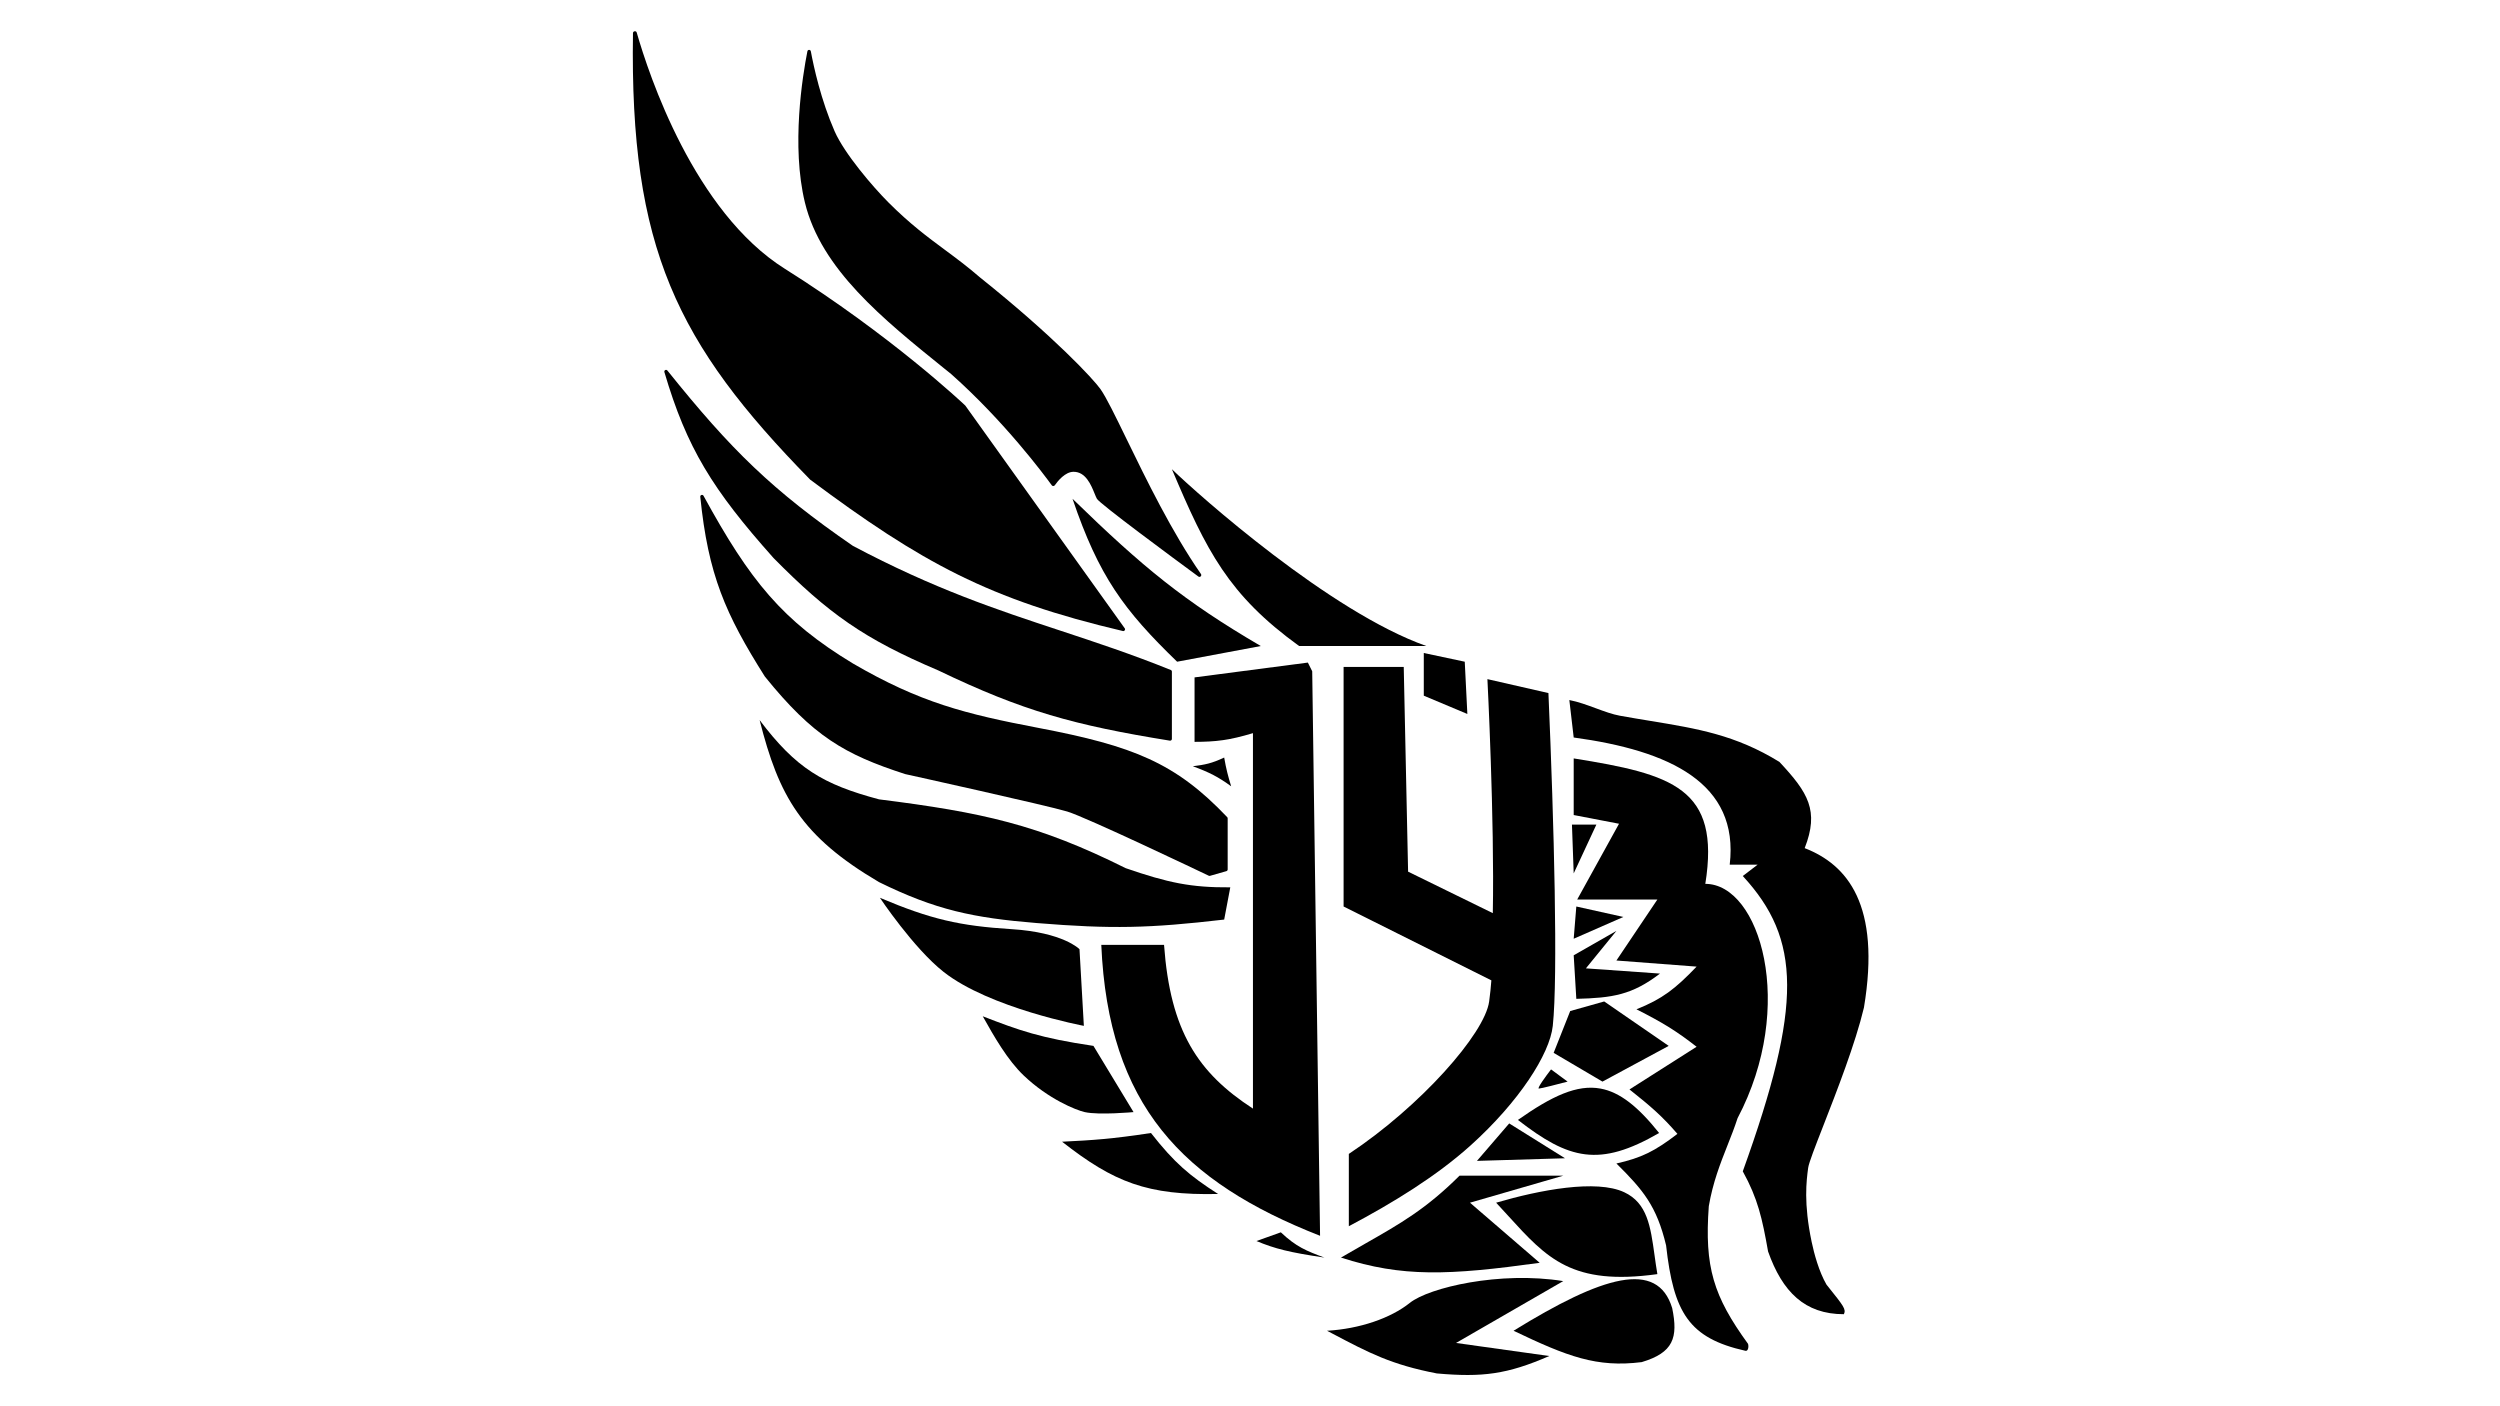 <svg width="1920" height="1080" viewBox="0 0 1920 1080" fill="none" xmlns="http://www.w3.org/2000/svg">
<path d="M488.985 24.946C498.36 57.579 533.133 162.653 602.801 206.454C684.327 257.711 739.379 309.613 741.313 311.445C741.367 311.496 741.386 311.522 741.423 311.575L741.439 311.598L863.811 482.565C864.529 483.568 863.59 484.916 862.389 484.634C759.576 460.493 707.722 432.101 622.298 368.426C622.264 368.401 622.231 368.374 622.199 368.345C622.188 368.335 622.177 368.325 622.166 368.315C622.157 368.306 622.148 368.297 622.139 368.288C519.671 263.594 483.604 190.476 486.122 25.4C486.146 23.835 488.552 23.441 488.985 24.946Z" fill="black"/>
<path d="M865.33 337.445L865.331 337.447C880.104 367.802 900.061 408.813 922.339 440.847C923.214 442.106 921.629 443.71 920.394 442.802C900.393 428.101 844.639 386.923 842.439 383.082C841.892 382.128 841.31 380.696 840.628 379.021C837.964 372.469 833.791 362.205 824.365 362.342C818.023 362.434 812.423 369.351 810.104 372.659C809.547 373.455 808.353 373.518 807.782 372.732C801.546 364.14 771.307 323.586 730.65 287.409C728.841 285.947 727.029 284.486 725.217 283.024L725.196 283.008C678.069 245 630.626 206.738 618.19 155.607C607.578 111.974 616.374 58.183 620.086 39.378C620.372 37.929 622.452 37.968 622.722 39.42C624.944 51.356 630.494 76.844 640.954 100.745C648.48 117.941 670.408 143.564 682.457 155.607C698.896 172.038 712.337 181.997 725.692 191.893C734.47 198.398 743.212 204.875 752.743 213.145C809.642 258.64 839.862 291.308 845.122 298.783C849.638 305.2 856.573 319.451 865.33 337.445Z" fill="black"/>
<path d="M655.012 419.211C592.89 376.441 561.397 345.41 512.568 284.575C511.654 283.436 509.841 284.366 510.254 285.767C527.368 343.921 547.186 375.99 594.097 428.577C636.256 471.248 663.502 490.625 720.612 514.884C785.484 546.1 825.141 556.992 898.442 568.824C899.256 568.956 900.01 568.33 900.01 567.506V515.786C900.01 515.241 899.672 514.747 899.166 514.543C869.021 502.385 841.611 493.335 814.341 484.33C765.697 468.269 717.498 452.354 655.012 419.211Z" fill="black"/>
<path d="M655.012 509.532C600.899 476.798 576.038 446.108 540.311 380.781C539.613 379.504 537.67 380.092 537.817 381.539C543.876 441.384 557.052 471.497 587.403 519.567C624.38 565.391 648.696 579.449 695.113 594.48C695.154 594.494 695.146 594.494 695.188 594.503C696.536 594.801 804.383 618.615 819.683 623.269C834.482 627.771 921.651 669.366 928.382 672.582C928.677 672.723 928.968 672.729 929.282 672.639L941.88 669.042C942.455 668.877 942.851 668.352 942.851 667.755V628.486C942.851 628.144 942.715 627.809 942.479 627.561C902.795 585.869 870.555 572.96 797.593 559.041C741.364 548.314 706.56 539.571 655.012 509.532Z" fill="black"/>
<path d="M583.386 553.02C611.319 590.091 632.037 602.391 675.093 613.903C754.54 623.92 797.201 633.177 864.532 666.757C897.01 677.954 914.709 681.714 944.86 681.476L940.174 706.231C882.606 712.921 853.822 713.59 796.254 708.907C747.528 704.943 718.604 698.871 675.093 677.462C615.232 642.212 598.175 611.361 583.386 553.02Z" fill="black"/>
<path d="M776.841 713.59C736.966 711.109 714.735 705.967 675.763 689.505C675.763 689.505 701.632 728.243 724.629 746.374C760.039 774.291 832.401 787.854 832.401 787.854L829.054 728.978C829.054 728.978 816.717 716.072 776.841 713.59Z" fill="black"/>
<path d="M845.789 725.633H893.986C898.818 792.125 920.092 823.983 962.264 851.414V563.055C944.16 568.509 933.83 569.722 917.414 569.746V520.236L1004.44 508.863L1007.78 515.553L1013.81 949.094C908.043 907.613 851.144 848.737 845.789 725.633Z" fill="black"/>
<path d="M754.751 780.495C782.751 791.371 799.086 797.225 839.765 803.242L870.557 854.09C870.557 854.09 844.014 856.55 833.071 854.09C826.442 852.6 805.248 844.134 786.213 825.99C773.825 814.181 763.508 796.189 754.751 780.495Z" fill="black"/>
<path d="M883.945 870.147C853.645 874.755 839.748 875.641 815.666 876.837C855.496 908.019 881.097 918.133 935.488 916.98C913.503 902.881 901.978 893.128 883.945 870.147Z" fill="black"/>
<path d="M964.941 953.108L983.684 946.418C995.5 957.595 1003.25 960.666 1017.15 965.82C990.346 961.868 979.107 959.016 964.941 953.108Z" fill="black"/>
<path d="M940.174 581.789C930.584 586.33 925.352 587.317 916.076 588.479C928.889 593.177 935.608 596.665 945.529 603.867C942.979 595.461 941.729 590.684 940.174 581.789Z" fill="black"/>
<path d="M1031.88 512.208V696.195L1145.37 752.912C1145.01 757.853 1144.48 763.15 1143.67 769.121C1140.32 793.876 1090.82 849.801 1035.9 886.204V941.735C1070.08 923.663 1103.41 903.141 1129.61 879.514C1166.35 846.38 1190.19 809.725 1192.54 787.854C1196.55 750.388 1193.57 633.446 1189.19 532.279L1142.33 521.575C1142.33 521.575 1147.87 629.763 1146.47 701.295L1081.42 669.433L1078.07 512.208H1031.88Z" fill="black"/>
<path d="M1208.6 566.401L1205.25 537.632C1212.08 538.946 1218.99 541.497 1225.67 543.962C1232.12 546.341 1238.35 548.64 1244.08 549.674C1252.21 551.142 1259.94 552.413 1267.37 553.636C1303.71 559.612 1332.9 564.415 1366.58 585.134C1388.67 608.76 1397.27 622.595 1385.99 651.369C1418.79 664.081 1444.64 695.006 1431.51 773.804C1425 801.229 1410.67 837.984 1400.36 864.411C1394 880.71 1389.18 893.08 1388.67 896.909C1387.33 906.944 1385.09 923.951 1391.35 953.777C1393.22 962.734 1396.93 976.518 1402.73 986.561L1403.51 987.543C1416.18 1003.37 1417.86 1005.47 1416.11 1009.31C1385.99 1009.31 1368.89 992.127 1357.88 961.137C1353.4 935.793 1350.03 920.496 1338.46 899.585C1384.61 771.504 1383.12 721.213 1338.46 672.779L1349.84 664.081H1328.42C1335.82 601.344 1282.23 576.436 1208.6 566.401Z" fill="black"/>
<path d="M1095.47 496.151C1021.56 470.084 920.761 380.406 900.007 360.335C926.626 423.238 943.456 456.882 997.742 496.151H1095.47Z" fill="black"/>
<path d="M1048.77 954.941C1075.55 939.685 1095.26 928.459 1120.91 902.93H1200.57L1128.94 923.67L1182.49 969.835C1112.49 979.54 1076.87 981.02 1029.87 965.82C1036.61 961.867 1042.86 958.306 1048.76 954.942L1048.77 954.941Z" fill="black"/>
<path d="M1019.16 1022.02C1044.27 1020.56 1068.03 1012.39 1082.75 1000.61C1097.48 988.834 1152.03 976.044 1200.57 983.886L1118.23 1031.39L1189.86 1041.42C1157.51 1055.49 1138.49 1057.91 1103.5 1054.8C1068.47 1048.04 1051.4 1039.03 1022.97 1024.03L1022.76 1023.92L1022.75 1023.91C1022.01 1023.52 1021.25 1023.13 1020.5 1022.73L1019.16 1022.02Z" fill="black"/>
<path d="M1247.42 915.642C1226 905.606 1182.71 913.814 1149.02 923.67C1152.28 927.171 1155.38 930.574 1158.38 933.861L1158.38 933.865C1188.07 966.474 1207.31 987.614 1272.86 978.532C1272.01 973.54 1271.34 968.689 1270.69 964.029C1267.61 941.817 1265.13 923.937 1247.42 915.642Z" fill="black"/>
<path d="M1162.41 1022.02C1230.69 979.882 1272.86 967.158 1284.24 1004.62C1288.93 1027.37 1285.16 1038.84 1260.81 1046.11C1226.25 1050.44 1203.76 1041.81 1162.41 1022.02Z" fill="black"/>
<path d="M1093.47 501.503V534.286L1126.93 548.336L1124.93 508.194L1093.47 501.503Z" fill="black"/>
<path d="M968.288 496.151C909.508 461.757 878.103 436.03 823.699 383.082C843.926 442.595 863.045 468.521 904.026 508.194L968.288 496.151Z" fill="black"/>
<path d="M1207.26 633.305H1226.01L1208.6 670.771L1207.26 633.305Z" fill="black"/>
<path d="M1208.6 720.95L1210.61 696.195L1246.76 704.224L1208.6 720.95Z" fill="black"/>
<path d="M1241.4 714.928L1208.6 733.662L1210.61 767.114C1238.56 766.404 1253.43 764.088 1274.87 747.712L1217.97 743.697L1241.4 714.928Z" fill="black"/>
<path d="M1232.03 769.121L1205.92 776.481L1193.2 808.595L1230.69 830.673L1281.56 803.242L1232.03 769.121Z" fill="black"/>
<path d="M1165.76 860.111C1192.04 841.616 1211.21 832.742 1229.16 836.026C1243.91 838.723 1257.83 849.628 1274.2 870.147C1228.2 896.742 1204.94 890.525 1165.76 860.111Z" fill="black"/>
<path d="M1159.07 862.787L1134.3 891.556L1201.91 889.549L1159.07 862.787Z" fill="black"/>
<path d="M1191.2 821.307C1187.4 826.213 1180.22 836.026 1181.83 836.026C1183.43 836.026 1197.22 832.457 1203.92 830.673L1191.2 821.307Z" fill="black"/>
<path d="M1208.6 625.945V582.458C1284.27 594.613 1321.51 605.081 1309.68 678.8C1351.53 678.8 1379.97 772.466 1334.45 858.773C1332.14 865.888 1329.45 872.708 1326.7 879.649C1321.19 893.595 1315.49 908.032 1312.36 926.347C1308.97 973.063 1315.84 995.357 1342.48 1032.06C1343.15 1034.06 1342.67 1037.9 1340.47 1037.41C1297.02 1027.66 1285.31 1008.08 1279.56 956.454C1272.34 926.297 1262.01 913.967 1241.4 893.563C1260.6 889.238 1270.84 884.176 1288.26 870.816C1276.56 857.26 1268.01 849.831 1251.44 836.695L1302.99 803.911C1287.19 791.613 1276.98 785.38 1256.8 775.143C1276.64 767.209 1286.57 759.499 1302.99 742.359L1241.4 737.676L1272.86 690.843H1211.28L1243.41 632.636L1208.6 625.945Z" fill="black"/>
</svg>

